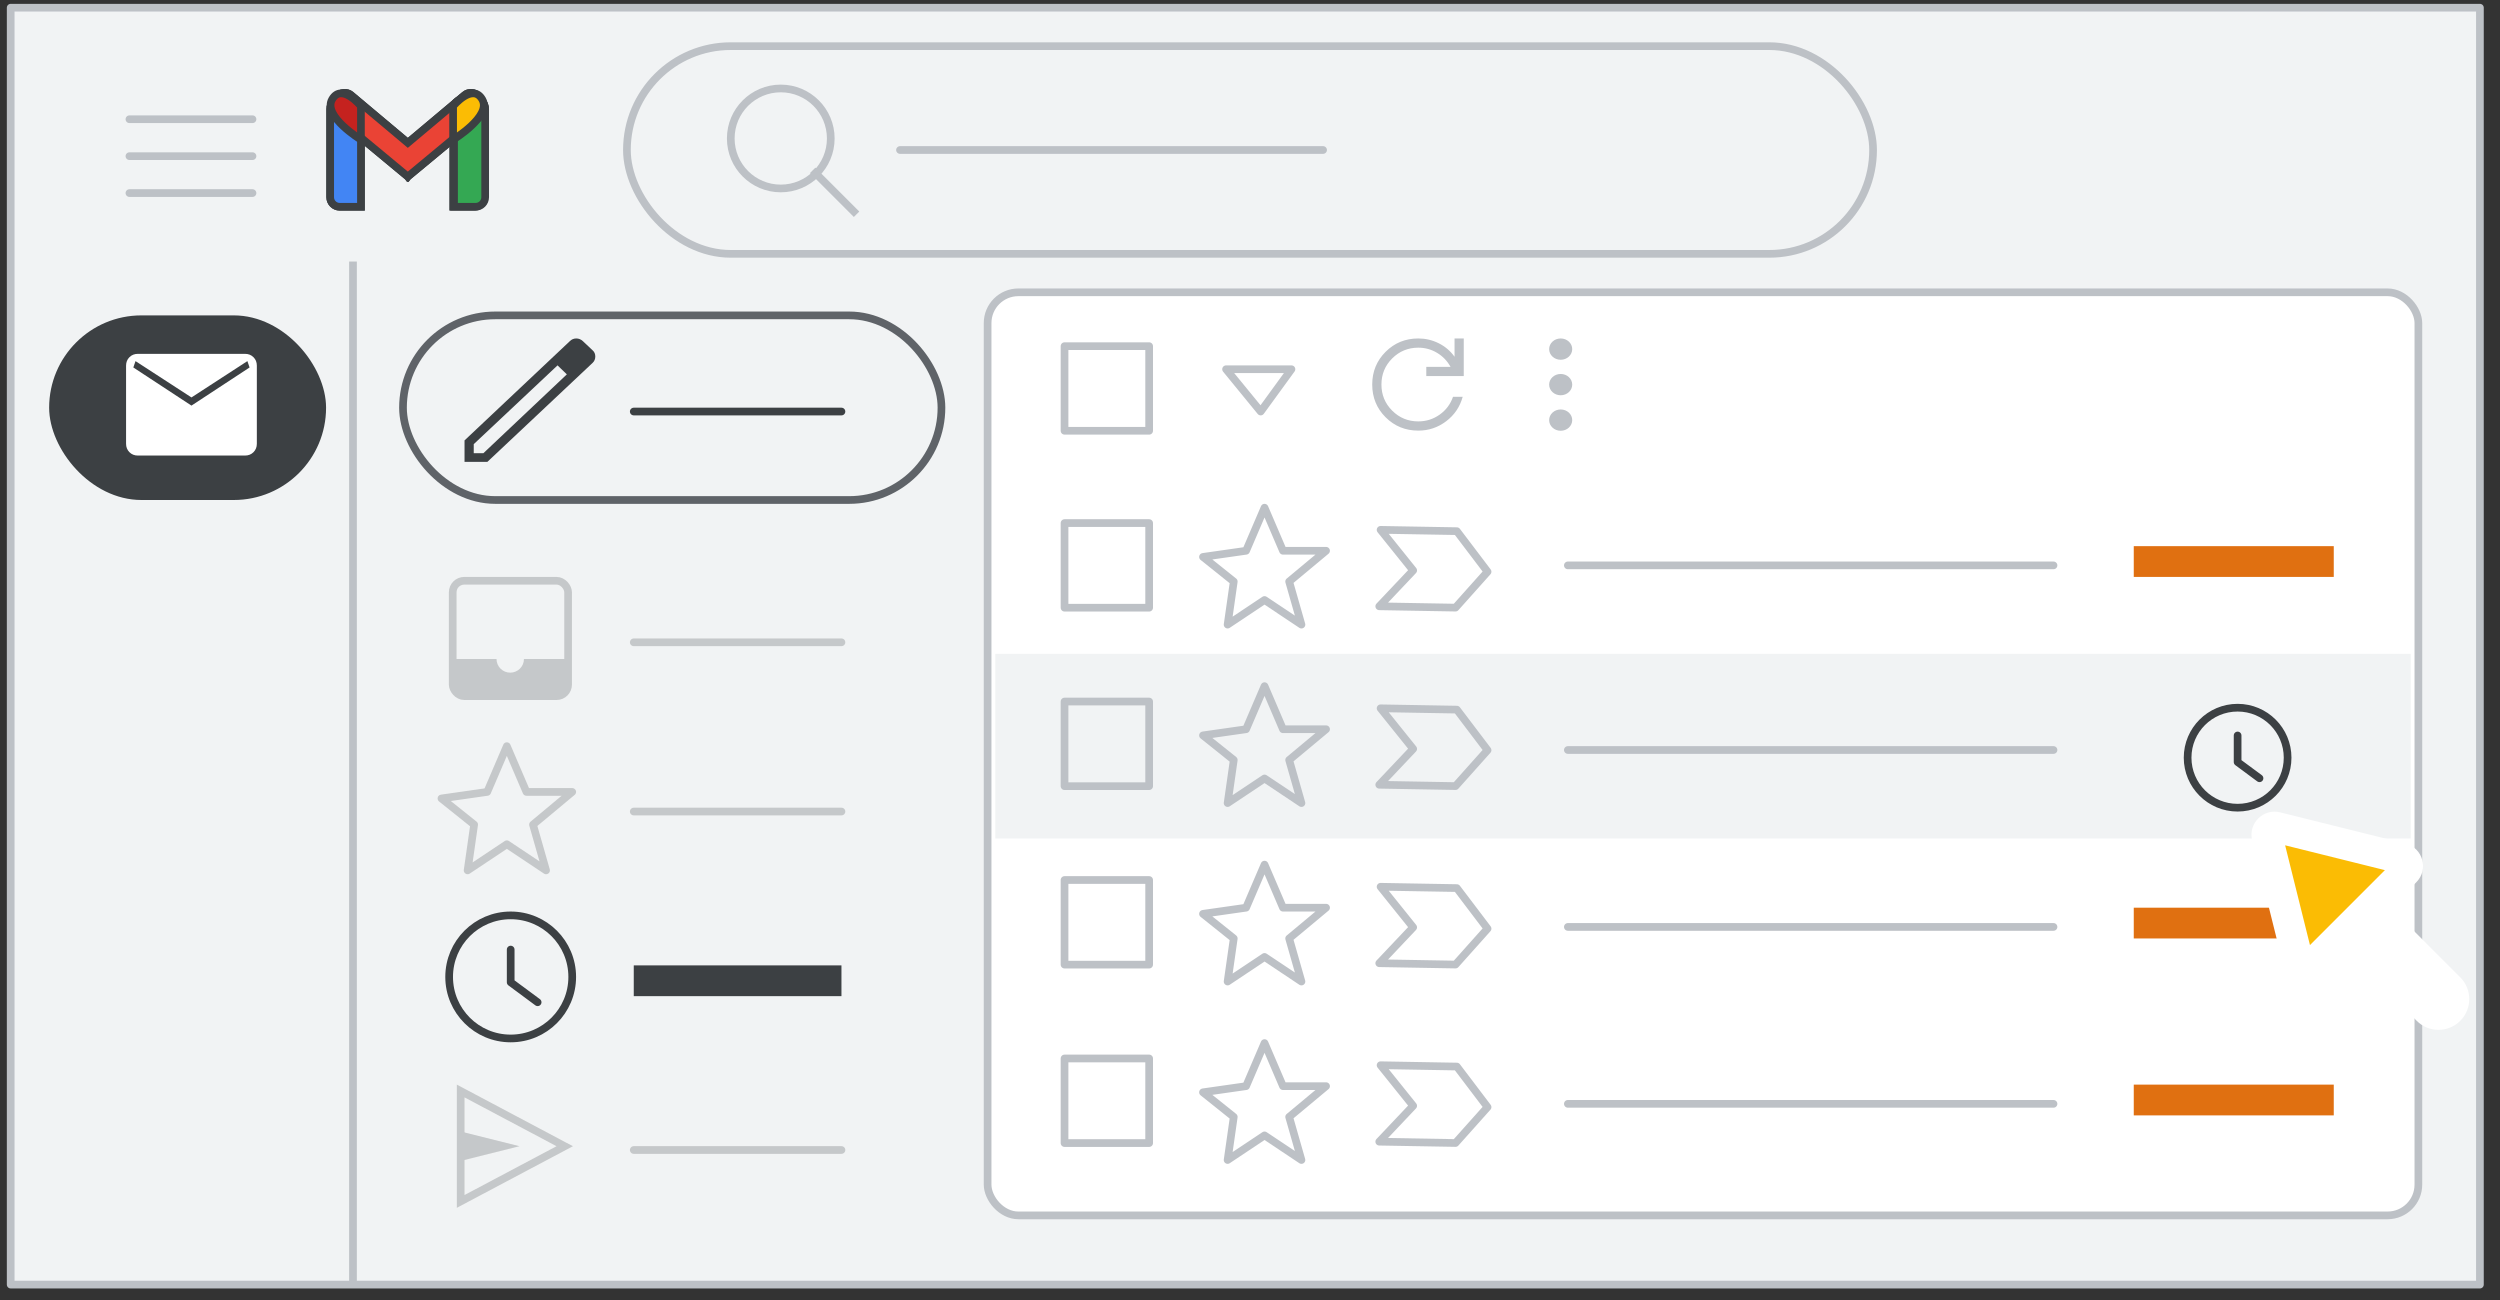 <svg width="325" height="169" viewBox="0 0 325 169" fill="none" xmlns="http://www.w3.org/2000/svg">
<rect x="0" y="0" width="325" height="169" fill="#333333" stroke="none"/>
<g id="gmail-snooze" clip-path="url(#clip0_2_47177)">
<g id="Gmail/frame-left-nav-open-menu">
<g id="Frames/desktop-light">
<rect id="border copy" x="1.389" y="1" width="321" height="166" fill="#F1F3F4" stroke="#BDC1C6" stroke-linejoin="round"/>
</g>
<rect id="Rectangle" x="128.389" y="38" width="186" height="120" rx="4" fill="white" stroke="#BDC1C6"/>
<g id="Group 3">
<g id="Group 2">
<rect id="Rectangle_2" x="52.389" y="41" width="70" height="24" rx="12" stroke="#5F6368"/>
<path id="Line 2" d="M82.389 53.5H109.389" stroke="#3C4043" stroke-linecap="round"/>
</g>
<g id="edit_BASELINE_P900_20dp">
<path id="Shape" fill-rule="evenodd" clip-rule="evenodd" d="M60.389 57.253V60.047H63.354L77.035 47.178C77.271 46.957 77.389 46.679 77.389 46.346C77.389 46.012 77.271 45.743 77.035 45.538L75.784 44.359C75.53 44.12 75.24 44 74.913 44C74.587 44 74.306 44.12 74.07 44.359L60.389 57.253ZM62.837 58.919H61.586V57.74L72.465 47.512L72.465 47.486L72.893 47.898L73.69 48.666L62.837 58.919Z" fill="#3C4043"/>
</g>
</g>
<path id="Line" d="M45.889 34.5V166.5" stroke="#BDC1C6" stroke-linecap="square"/>
<g id="Group 2_2" opacity="0.24">
<path id="Line 2_2" d="M82.389 83.5H109.389" stroke="#3C4043" stroke-linecap="round"/>
<g id="Icons/inbox-dark-grey">
<g id="Group">
<rect id="Rectangle_3" x="58.853" y="75.5" width="15" height="15" rx="1.5" stroke="#3C4043"/>
<path id="Combined Shape" fill-rule="evenodd" clip-rule="evenodd" d="M66.33 87.445C67.316 87.445 68.114 86.649 68.114 85.667C68.114 85.667 68.114 85.667 68.114 85.667H73.465V90.111H59.196V85.667H64.547C64.547 85.667 64.547 85.667 64.547 85.667C64.547 86.649 65.345 87.445 66.33 87.445Z" fill="#3C4043"/>
</g>
</g>
</g>
<g id="Group 3_2" opacity="0.24">
<path id="Line 2_3" d="M82.389 105.5H109.389" stroke="#3C4043" stroke-linecap="round"/>
<g id="Icons/star">
<path id="Path 4" fill-rule="evenodd" clip-rule="evenodd" d="M63.339 102.95L65.889 97L68.439 102.95H74.389L69.289 107.2L70.989 113.15L65.889 109.75L60.789 113.15L61.639 107.2L57.389 103.8L63.339 102.95Z" stroke="#3C4043" stroke-linecap="round" stroke-linejoin="round"/>
</g>
</g>
<g id="Group 4">
<path id="Line 2_4" d="M82.389 127.5H109.389" stroke="#3C4043" stroke-width="4"/>
<g id="clock">
<circle id="Oval" cx="66.389" cy="127" r="8" stroke="#3C4043"/>
<path id="Path-12" d="M66.389 123.444V127.699L69.893 130.293" stroke="#3C4043" stroke-linecap="round" stroke-linejoin="round"/>
</g>
</g>
<g id="Group 6" opacity="0.24">
<path id="Line 2_5" d="M82.389 149.5H109.389" stroke="#3C4043" stroke-linecap="round"/>
<g id="Icons/send-dark-grey">
<path id="Triangle" d="M59.889 141.831L73.415 149.008L59.889 156.184V141.831Z" stroke="#3C4043"/>
<path id="Triangle_2" fill-rule="evenodd" clip-rule="evenodd" d="M67.534 149.007L59.87 150.926V147.089L67.534 149.007Z" fill="#3C4043"/>
</g>
</g>
<g id="Group_2">
<g id="UI/checkbox-light-grey">
<rect id="Rectangle_4" x="138.389" y="137.6" width="11" height="11" stroke="#BDC1C6" stroke-linejoin="round"/>
</g>
<g id="Icons/star_2">
<path id="Path 4_2" fill-rule="evenodd" clip-rule="evenodd" d="M161.989 141.2L164.389 135.6L166.789 141.2H172.389L167.589 145.2L169.189 150.8L164.389 147.6L159.589 150.8L160.389 145.2L156.389 142L161.989 141.2Z" stroke="#BDC1C6" stroke-linecap="round" stroke-linejoin="round"/>
</g>
<path id="Path" fill-rule="evenodd" clip-rule="evenodd" d="M179.476 138.479L183.714 143.755L179.303 148.418L189.216 148.591L193.384 143.924L189.389 138.652L179.476 138.479Z" stroke="#BDC1C6" stroke-linejoin="round"/>
</g>
<g id="Group_3">
<g id="UI/checkbox-light-grey_2">
<rect id="Rectangle_5" x="138.389" y="114.4" width="11" height="11" stroke="#BDC1C6" stroke-linejoin="round"/>
</g>
<g id="Icons/star_3">
<path id="Path 4_3" fill-rule="evenodd" clip-rule="evenodd" d="M161.989 118L164.389 112.4L166.789 118H172.389L167.589 122L169.189 127.6L164.389 124.4L159.589 127.6L160.389 122L156.389 118.8L161.989 118Z" stroke="#BDC1C6" stroke-linecap="round" stroke-linejoin="round"/>
</g>
<path id="Path_2" fill-rule="evenodd" clip-rule="evenodd" d="M179.476 115.279L183.714 120.555L179.303 125.218L189.216 125.392L193.384 120.724L189.389 115.452L179.476 115.279Z" stroke="#BDC1C6" stroke-linejoin="round"/>
</g>
<g id="Group_4">
<g id="UI/line-dark-grey">
<path id="Line 5" d="M203.821 73.5H266.956" stroke="#BDC1C6" stroke-linecap="round" stroke-linejoin="round"/>
</g>
<rect id="Rectangle_6" x="129.389" y="85" width="184" height="24" fill="#F1F3F4"/>
<rect id="Rectangle_7" x="277.389" y="71" width="26" height="4" fill="#E07011"/>
<g id="UI/checkbox-light-grey_3">
<rect id="Rectangle_8" x="138.389" y="68" width="11" height="11" stroke="#BDC1C6" stroke-linejoin="round"/>
</g>
<g id="Icons/star_4">
<path id="Path 4_4" fill-rule="evenodd" clip-rule="evenodd" d="M161.989 71.6L164.389 66L166.789 71.6H172.389L167.589 75.6L169.189 81.2L164.389 78L159.589 81.2L160.389 75.6L156.389 72.4L161.989 71.6Z" stroke="#BDC1C6" stroke-linecap="round" stroke-linejoin="round"/>
</g>
<path id="Path_3" fill-rule="evenodd" clip-rule="evenodd" d="M179.476 68.879L183.714 74.155L179.303 78.819L189.216 78.992L193.384 74.324L189.389 69.052L179.476 68.879Z" stroke="#BDC1C6" stroke-linejoin="round"/>
</g>
<g id="UI/checkbox-light-grey_4">
<rect id="Rectangle_9" x="138.389" y="45" width="11" height="11" stroke="#BDC1C6" stroke-linejoin="round"/>
</g>
<g id="Icons/arrow-expand-sm">
<path id="Path 4_5" fill-rule="evenodd" clip-rule="evenodd" d="M159.389 48H167.889L163.889 53.5L159.389 48Z" stroke="#BDC1C6" stroke-linecap="round" stroke-linejoin="round"/>
</g>
<g id="Icons/menu-more-light-grey">
<ellipse id="Oval_2" cx="202.889" cy="45.385" rx="1.5" ry="1.385" fill="#BDC1C6"/>
<ellipse id="Oval_3" cx="202.889" cy="50" rx="1.5" ry="1.385" fill="#BDC1C6"/>
<ellipse id="Oval_4" cx="202.889" cy="54.615" rx="1.5" ry="1.385" fill="#BDC1C6"/>
</g>
<g id="refresh_BASELINE_NV200_24dp">
<path id="Path_4" d="M184.379 55.98C182.701 55.98 181.284 55.401 180.126 54.243C178.968 53.085 178.389 51.667 178.389 49.99C178.389 48.313 178.968 46.895 180.126 45.737C181.284 44.579 182.701 44 184.379 44C185.31 44 186.192 44.206 187.024 44.619C187.856 45.032 188.545 45.617 189.091 46.376V44H190.289V48.892H185.417V47.694H188.572C188.146 46.922 187.56 46.313 186.815 45.867C186.069 45.421 185.257 45.198 184.379 45.198C183.048 45.198 181.916 45.664 180.984 46.596C180.053 47.527 179.587 48.659 179.587 49.99C179.587 51.321 180.053 52.453 180.984 53.384C181.916 54.316 183.048 54.782 184.379 54.782C185.404 54.782 186.329 54.489 187.154 53.903C187.979 53.318 188.558 52.546 188.891 51.587H190.149C189.79 52.892 189.074 53.95 188.003 54.762C186.931 55.574 185.723 55.98 184.379 55.98Z" fill="#BDC1C6"/>
</g>
<g id="Gmail/left-nav-mail">
<g id="Group 3_3">
<rect id="Rectangle_10" x="6.389" y="41" width="36" height="24" rx="12" fill="#3C4043"/>
<g id="mail_BASELINE_P900_24dp (3)">
<path id="Shape_2" fill-rule="evenodd" clip-rule="evenodd" d="M16.826 58.785C17.117 59.077 17.483 59.222 17.923 59.222H31.854C32.295 59.222 32.661 59.077 32.952 58.785C33.243 58.494 33.389 58.128 33.389 57.688V47.535C33.389 47.094 33.243 46.728 32.952 46.437C32.661 46.146 32.295 46 31.854 46H17.923C17.483 46 17.117 46.146 16.826 46.437C16.534 46.728 16.389 47.094 16.389 47.535V57.688C16.389 58.128 16.534 58.494 16.826 58.785ZM17.333 47.771L24.889 52.729L32.444 47.771L32.161 46.944L24.889 51.667L17.616 46.944L17.333 47.771Z" fill="white"/>
</g>
</g>
</g>
</g>
<path id="Line 5_2" d="M203.821 143.5H266.956" stroke="#BDC1C6" stroke-linecap="round" stroke-linejoin="round"/>
<rect id="Rectangle_11" x="277.389" y="141" width="26" height="4" fill="#E07011"/>
<path id="Line 5_3" d="M203.821 120.5H266.956" stroke="#BDC1C6" stroke-linecap="round" stroke-linejoin="round"/>
<rect id="Rectangle_12" x="277.389" y="118" width="26" height="4" fill="#E07011"/>
<g id="Group_5">
<g id="UI/checkbox-light-grey_5">
<rect id="Rectangle_13" x="138.389" y="91.2" width="11" height="11" stroke="#BDC1C6" stroke-linejoin="round"/>
</g>
<g id="Icons/star_5">
<path id="Path 4_6" fill-rule="evenodd" clip-rule="evenodd" d="M161.989 94.8L164.389 89.2L166.789 94.8H172.389L167.589 98.8L169.189 104.4L164.389 101.2L159.589 104.4L160.389 98.8L156.389 95.6L161.989 94.8Z" stroke="#BDC1C6" stroke-linecap="round" stroke-linejoin="round"/>
</g>
<path id="Path_5" fill-rule="evenodd" clip-rule="evenodd" d="M179.476 92.079L183.714 97.355L179.303 102.018L189.216 102.192L193.384 97.524L189.389 92.252L179.476 92.079Z" stroke="#BDC1C6" stroke-linejoin="round"/>
</g>
<path id="Line 5_4" d="M203.821 97.5H266.956" stroke="#BDC1C6" stroke-linecap="round" stroke-linejoin="round"/>
<g id="clock_2">
<circle id="Oval_5" cx="290.889" cy="98.5" r="6.5" stroke="#3C4043"/>
<path id="Path-12_2" d="M290.889 95.611V99.068L293.736 101.175" stroke="#3C4043" stroke-linecap="round" stroke-linejoin="round"/>
</g>
<g id="Cursor">
<g id="Union">
<mask id="path-48-outside-1_2_47177" maskUnits="userSpaceOnUse" x="284.038" y="97.085" width="44.548" height="44.548" fill="black">
<rect fill="white" x="284.038" y="97.085" width="44.548" height="44.548"/>
<path fill-rule="evenodd" clip-rule="evenodd" d="M295.936 107.547C295.204 107.365 294.542 108.027 294.724 108.759L298.781 125.059C298.969 125.814 299.909 126.074 300.459 125.524L305.139 120.844L315.589 131.294C316.37 132.075 317.636 132.075 318.417 131.294C319.198 130.513 319.198 129.247 318.417 128.466L307.968 118.016L312.702 113.282C313.251 112.732 312.991 111.792 312.236 111.604L295.936 107.547Z"/>
</mask>
<path fill-rule="evenodd" clip-rule="evenodd" d="M295.936 107.547C295.204 107.365 294.542 108.027 294.724 108.759L298.781 125.059C298.969 125.814 299.909 126.074 300.459 125.524L305.139 120.844L315.589 131.294C316.37 132.075 317.636 132.075 318.417 131.294C319.198 130.513 319.198 129.247 318.417 128.466L307.968 118.016L312.702 113.282C313.251 112.732 312.991 111.792 312.236 111.604L295.936 107.547Z" fill="#FBBC04"/>
<path d="M294.724 108.759L296.665 108.276L296.665 108.276L294.724 108.759ZM295.936 107.547L296.419 105.606L296.419 105.606L295.936 107.547ZM298.781 125.059L300.722 124.576L300.722 124.576L298.781 125.059ZM305.139 120.844L306.553 119.43L305.139 118.016L303.725 119.43L305.139 120.844ZM307.968 118.016L306.553 116.601L305.139 118.016L306.553 119.43L307.968 118.016ZM312.236 111.604L311.753 113.545H311.753L312.236 111.604ZM296.665 108.276C296.847 109.008 296.185 109.67 295.453 109.488L296.419 105.606C294.224 105.06 292.237 107.047 292.783 109.242L296.665 108.276ZM300.722 124.576L296.665 108.276L292.783 109.242L296.841 125.542L300.722 124.576ZM299.045 124.11C299.595 123.56 300.534 123.821 300.722 124.576L296.841 125.542C297.404 127.806 300.223 128.588 301.873 126.939L299.045 124.11ZM303.725 119.43L299.045 124.11L301.873 126.939L306.553 122.258L303.725 119.43ZM317.003 129.88L306.553 119.43L303.725 122.258L314.175 132.708L317.003 129.88ZM317.003 129.88L314.175 132.708C315.737 134.27 318.27 134.27 319.832 132.708L317.003 129.88ZM317.003 129.88L317.003 129.88L319.832 132.708C321.394 131.146 321.394 128.613 319.832 127.051L317.003 129.88ZM306.553 119.43L317.003 129.88L319.832 127.051L309.382 116.601L306.553 119.43ZM311.287 111.868L306.553 116.601L309.382 119.43L314.116 114.696L311.287 111.868ZM311.753 113.545C310.998 113.357 310.737 112.417 311.287 111.868L314.116 114.696C315.766 113.046 314.983 110.227 312.719 109.663L311.753 113.545ZM295.453 109.488L311.753 113.545L312.719 109.663L296.419 105.606L295.453 109.488Z" fill="white" mask="url(#path-48-outside-1_2_47177)"/>
</g>
</g>
<g id="Menu">
<path id="Line_2" d="M16.825 15.5H32.825" stroke="#BDC1C6" stroke-linecap="round" stroke-linejoin="round"/>
<path id="Line_3" d="M16.825 20.3H32.825" stroke="#BDC1C6" stroke-linecap="round" stroke-linejoin="round"/>
<path id="Line_4" d="M16.825 25.1H32.825" stroke="#BDC1C6" stroke-linecap="round" stroke-linejoin="round"/>
</g>
<g id="Search">
<rect x="81.5" y="6" width="162" height="27" rx="13.5" stroke="#BDC1C6"/>
<g id="search icon">
<path id="Line 6" d="M106 22.5L111 27.5" stroke="#BDC1C6" stroke-linecap="square"/>
<circle id="Oval_6" cx="101.5" cy="18" r="6.5" stroke="#BDC1C6"/>
</g>
<g id="text">
<path id="text_2" d="M117 19.5H172" stroke="#BDC1C6" stroke-linecap="round" stroke-linejoin="round"/>
</g>
</g>
<g id="Gmail icon - illustrated">
<g id="white bg">
<path id="Rectangle_14" d="M42.923 14.165C42.923 13.479 43.479 12.922 44.166 12.922H45.679C46.366 12.922 46.923 13.479 46.923 14.165V26.882H44.166C43.479 26.882 42.923 26.325 42.923 25.638V14.165Z" fill="white" stroke="#3C4043"/>
<path id="Rectangle_15" d="M58.904 14.165C58.904 13.479 59.461 12.922 60.148 12.922H61.698C62.385 12.922 62.942 13.479 62.942 14.165V25.638C62.942 26.325 62.385 26.882 61.698 26.882H58.904V14.165Z" fill="white" stroke="#3C4043"/>
<g id="Combined Shape_2">
<path fill-rule="evenodd" clip-rule="evenodd" d="M43.276 13.284C42.858 13.819 42.942 14.595 43.464 15.028L53.017 22.955L53.017 22.955L53.017 22.955L53.017 22.955L53.018 22.955L62.571 15.028C63.093 14.595 63.177 13.819 62.759 13.284L62.178 12.539C61.748 11.989 60.954 11.905 60.419 12.354L53.017 18.571L45.616 12.354C45.081 11.905 44.287 11.989 43.857 12.539L43.276 13.284Z" fill="white"/>
<path d="M43.464 15.028L43.783 14.643L43.464 15.028ZM43.276 13.284L42.882 12.976L42.882 12.976L43.276 13.284ZM53.017 22.955L53.41 22.646L53.377 22.604L53.337 22.57L53.017 22.955ZM53.017 22.955L52.624 23.265L52.943 23.669L53.337 23.34L53.017 22.955ZM53.017 22.955L53.337 22.571L53.017 22.305L52.697 22.571L53.017 22.955ZM53.017 22.955L52.697 23.34L53.092 23.669L53.41 23.265L53.017 22.955ZM53.018 22.955L52.698 22.57L52.657 22.604L52.625 22.646L53.018 22.955ZM62.571 15.028L62.252 14.643V14.643L62.571 15.028ZM62.759 13.284L62.365 13.592V13.592L62.759 13.284ZM62.178 12.539L62.572 12.231V12.231L62.178 12.539ZM60.419 12.354L60.097 11.972V11.972L60.419 12.354ZM53.017 18.571L52.696 18.954L53.017 19.224L53.339 18.954L53.017 18.571ZM45.616 12.354L45.937 11.972V11.972L45.616 12.354ZM43.857 12.539L44.251 12.847L43.857 12.539ZM43.783 14.643C43.469 14.383 43.419 13.914 43.67 13.592L42.882 12.976C42.298 13.724 42.415 14.807 43.145 15.413L43.783 14.643ZM53.337 22.57L43.783 14.643L43.145 15.413L52.698 23.34L53.337 22.57ZM52.624 23.265L52.624 23.265L53.41 22.646L53.41 22.646L52.624 23.265ZM53.337 23.34L53.337 23.339L52.697 22.571L52.697 22.571L53.337 23.34ZM53.338 22.571L53.337 22.571L52.697 23.339L52.697 23.34L53.338 22.571ZM52.625 22.646L52.625 22.646L53.41 23.265L53.41 23.265L52.625 22.646ZM53.337 23.34L62.89 15.413L62.252 14.643L52.698 22.57L53.337 23.34ZM62.89 15.413C63.62 14.807 63.737 13.724 63.153 12.976L62.365 13.592C62.616 13.914 62.566 14.383 62.252 14.643L62.89 15.413ZM63.153 12.976L62.572 12.231L61.783 12.847L62.365 13.592L63.153 12.976ZM62.572 12.231C61.968 11.458 60.849 11.34 60.097 11.972L60.741 12.737C61.059 12.47 61.528 12.52 61.783 12.847L62.572 12.231ZM60.097 11.972L52.696 18.189L53.339 18.954L60.741 12.737L60.097 11.972ZM45.294 12.737L52.696 18.954L53.339 18.189L45.937 11.972L45.294 12.737ZM44.251 12.847C44.507 12.52 44.976 12.47 45.294 12.737L45.937 11.972C45.186 11.34 44.067 11.458 43.463 12.231L44.251 12.847ZM43.67 13.592L44.251 12.847L43.463 12.231L42.882 12.976L43.67 13.592Z" fill="#3C4043"/>
</g>
<path id="Path 4_7" fill-rule="evenodd" clip-rule="evenodd" d="M58.904 18.157V13.794C58.904 13.794 61.428 10.74 62.69 12.922C63.951 15.103 58.904 18.157 58.904 18.157Z" fill="white"/>
<path id="Path 4_8" fill-rule="evenodd" clip-rule="evenodd" d="M46.96 18.157V13.794C46.96 13.794 44.436 10.74 43.175 12.922C41.913 15.103 46.96 18.157 46.96 18.157Z" fill="white"/>
</g>
<path id="Rectangle_16" d="M42.923 14.165C42.923 13.479 43.479 12.922 44.166 12.922H45.679C46.366 12.922 46.923 13.479 46.923 14.165V26.881H44.166C43.479 26.881 42.923 26.325 42.923 25.638V14.165Z" fill="#4285F4" stroke="#3C4043"/>
<path id="Rectangle_17" d="M59.025 14.165C59.025 13.479 59.581 12.922 60.268 12.922H61.828C62.515 12.922 63.072 13.479 63.072 14.165V25.638C63.072 26.325 62.515 26.881 61.828 26.881H59.025V14.165Z" fill="#34A853" stroke="#3C4043"/>
<g id="Combined Shape_3">
<path fill-rule="evenodd" clip-rule="evenodd" d="M43.275 13.284C42.857 13.819 42.941 14.595 43.463 15.028L53.016 22.955L53.016 22.955L53.016 22.955L53.016 22.955L53.017 22.955L62.57 15.028C63.092 14.595 63.176 13.819 62.758 13.284L62.176 12.539C61.747 11.989 60.953 11.905 60.418 12.354L53.016 18.571L45.615 12.354C45.08 11.905 44.286 11.989 43.856 12.539L43.275 13.284Z" fill="#EA4335"/>
<path d="M43.463 15.028L43.782 14.643L43.463 15.028ZM43.275 13.284L42.88 12.976L43.275 13.284ZM53.016 22.955L53.409 22.645L53.376 22.604L53.336 22.57L53.016 22.955ZM53.016 22.955L52.624 23.265L52.941 23.667L53.335 23.34L53.016 22.955ZM53.016 22.955L53.33 22.566L53.012 22.31L52.697 22.57L53.016 22.955ZM53.016 22.955L52.703 23.345L53.096 23.661L53.409 23.265L53.016 22.955ZM53.017 22.955L52.697 22.57L52.657 22.604L52.624 22.645L53.017 22.955ZM62.57 15.028L62.25 14.643V14.643L62.57 15.028ZM62.758 13.284L62.364 13.592V13.592L62.758 13.284ZM62.176 12.539L62.571 12.231V12.231L62.176 12.539ZM60.418 12.354L60.096 11.971V11.971L60.418 12.354ZM53.016 18.571L52.695 18.954L53.016 19.224L53.338 18.954L53.016 18.571ZM45.615 12.354L45.936 11.971V11.971L45.615 12.354ZM43.856 12.539L44.25 12.847H44.25L43.856 12.539ZM43.782 14.643C43.468 14.383 43.417 13.913 43.669 13.592L42.88 12.976C42.297 13.724 42.414 14.807 43.144 15.413L43.782 14.643ZM53.336 22.57L43.782 14.643L43.144 15.413L52.697 23.34L53.336 22.57ZM52.624 23.265L52.624 23.265L53.409 22.645L53.409 22.645L52.624 23.265ZM53.335 23.34L53.335 23.34L52.697 22.57L52.697 22.57L53.335 23.34ZM53.33 22.566L53.33 22.566L52.703 23.345L52.703 23.345L53.33 22.566ZM52.624 22.645L52.624 22.645L53.409 23.265L53.409 23.265L52.624 22.645ZM53.336 23.34L62.889 15.413L62.25 14.643L52.697 22.57L53.336 23.34ZM62.889 15.413C63.619 14.807 63.736 13.724 63.152 12.976L62.364 13.592C62.615 13.913 62.565 14.383 62.25 14.643L62.889 15.413ZM63.152 12.976L62.571 12.231L61.782 12.847L62.364 13.592L63.152 12.976ZM62.571 12.231C61.967 11.458 60.848 11.34 60.096 11.971L60.74 12.737C61.057 12.47 61.527 12.519 61.782 12.847L62.571 12.231ZM60.096 11.971L52.695 18.188L53.338 18.954L60.74 12.737L60.096 11.971ZM45.293 12.737L52.695 18.954L53.338 18.188L45.936 11.971L45.293 12.737ZM44.25 12.847C44.506 12.519 44.975 12.47 45.293 12.737L45.936 11.971C45.185 11.34 44.066 11.458 43.462 12.231L44.25 12.847ZM43.669 13.592L44.25 12.847L43.462 12.231L42.88 12.976L43.669 13.592Z" fill="#3C4043"/>
</g>
<path id="Path 4_9" fill-rule="evenodd" clip-rule="evenodd" d="M58.904 18.157V13.794C58.904 13.794 61.428 10.74 62.69 12.922C63.951 15.103 58.904 18.157 58.904 18.157Z" fill="#FBBC04" stroke="#3C4043"/>
<path id="Path 4_10" fill-rule="evenodd" clip-rule="evenodd" d="M46.923 18.157V13.794C46.923 13.794 44.423 10.74 43.173 12.922C41.923 15.103 46.923 18.157 46.923 18.157Z" fill="#C5221F" stroke="#3C4043"/>
</g>
</g>
<defs>
<clipPath id="clip0_2_47177">
<rect width="325" height="169" fill="white"/>
</clipPath>
</defs>
</svg>
